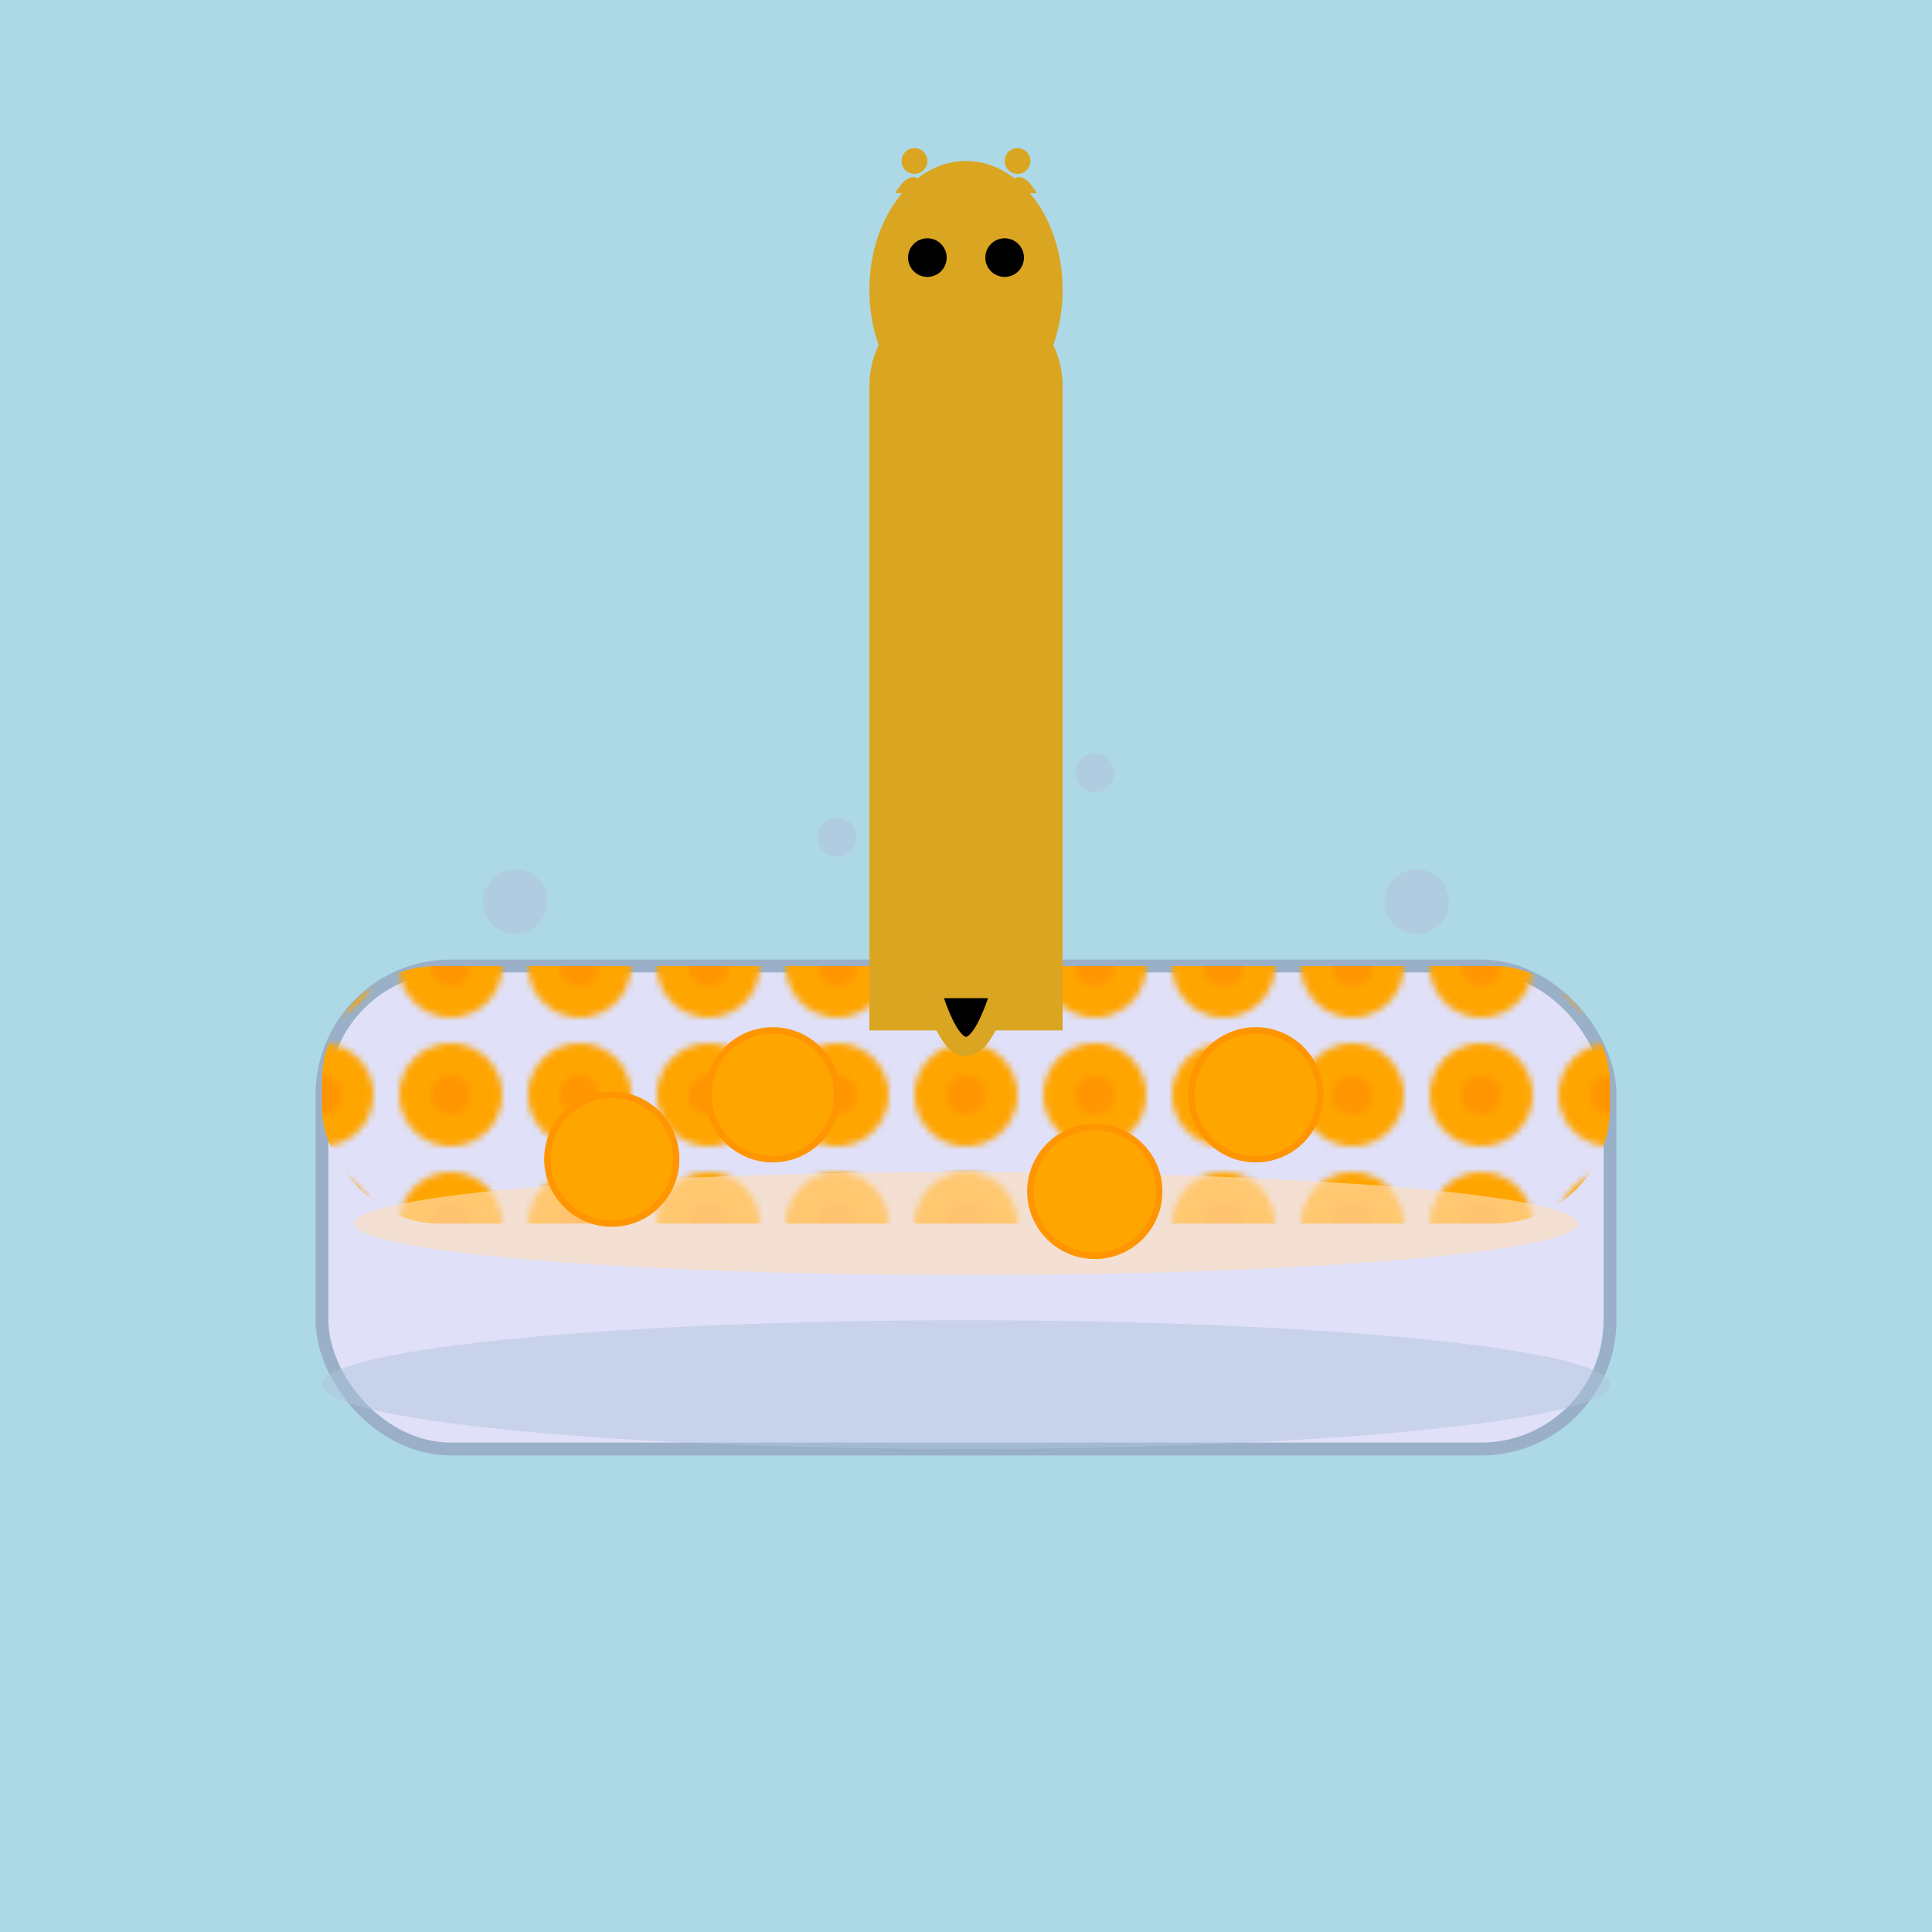 <svg viewBox="0 0 300 300" xmlns="http://www.w3.org/2000/svg">
  <!-- Background -->
  <rect width="100%" height="100%" fill="lightblue" />
  
  <!-- Bathtub -->
  <rect x="50" y="150" width="200" height="75" rx="20" fill="#e0e0f8" stroke="#99b0c8" stroke-width="2"/>
  <ellipse cx="150" cy="215" rx="100" ry="10" fill="#B0C4DE" opacity="0.5"/>
  
  <!-- Orange Pattern -->
  <defs>
    <pattern id="orangePattern" x="0" y="0" width="20" height="20" patternUnits="userSpaceOnUse">
      <circle cx="10" cy="10" r="8" fill="orange" />
      <circle cx="10" cy="10" r="3" fill="#FF9500" />
    </pattern>
  </defs>
  
  <!-- Water with Oranges -->
  <rect x="50" y="150" width="200" height="40" rx="18" fill="url(#orangePattern)" />
  <ellipse cx="150" cy="190" rx="95" ry="8" fill="rgba(255, 223, 186, 0.6)" />
  
  <!-- Floating Oranges -->
  <circle cx="95" cy="180" r="10" fill="orange" stroke="#FF9500" stroke-width="1"/>
  <circle cx="120" cy="170" r="10" fill="orange" stroke="#FF9500" stroke-width="1"/>
  <circle cx="170" cy="185" r="10" fill="orange" stroke="#FF9500" stroke-width="1"/>
  <circle cx="195" cy="170" r="10" fill="orange" stroke="#FF9500" stroke-width="1"/>
  
  <!-- Giraffe's Body -->
  <rect x="135" y="60" width="30" height="100" fill="#DAA520" />
  <circle cx="150" cy="60" r="15" fill="#DAA520" />
  
  <!-- Giraffe's Head -->
  <ellipse cx="150" cy="45" rx="15" ry="20" fill="#DAA520" />
  <circle cx="144" cy="40" r="3" fill="#000" />
  <circle cx="156" cy="40" r="3" fill="#000" />
  
  <!-- Giraffe's Ears and Horns -->
  <path d="M144,30 Q142,25 139,30" fill="#DAA520"/>
  <path d="M156,30 Q158,25 161,30" fill="#DAA520"/>
  <circle cx="142" cy="25" r="2" fill="#DAA520"/>
  <circle cx="158" cy="25" r="2" fill="#DAA520"/>
  
  <!-- Giraffe's Patches -->
  <path d="M140,95 Q145,85 150,95 T160,95 Q155,105 150,95 T140,95 Z" fill="#8B6914" />
  <path d="M140,130 Q145,120 150,130 T160,130 Q155,140 150,130 T140,130 Z" fill="#8B6914" />
  
  <!-- Giraffe's Tail -->
  <path d="M145,155 Q150,170 155,155" stroke="#DAA520" stroke-width="3" stroke-linecap="round"/>
  
  <!-- Art Expression: Bubbles -->
  <circle cx="80" cy="140" r="5" fill="#B0C4DE" opacity="0.6" />
  <circle cx="220" cy="140" r="5" fill="#B0C4DE" opacity="0.6" />
  <circle cx="130" cy="130" r="3" fill="#B0C4DE" opacity="0.6" />
  <circle cx="170" cy="120" r="3" fill="#B0C4DE" opacity="0.6" />
</svg>